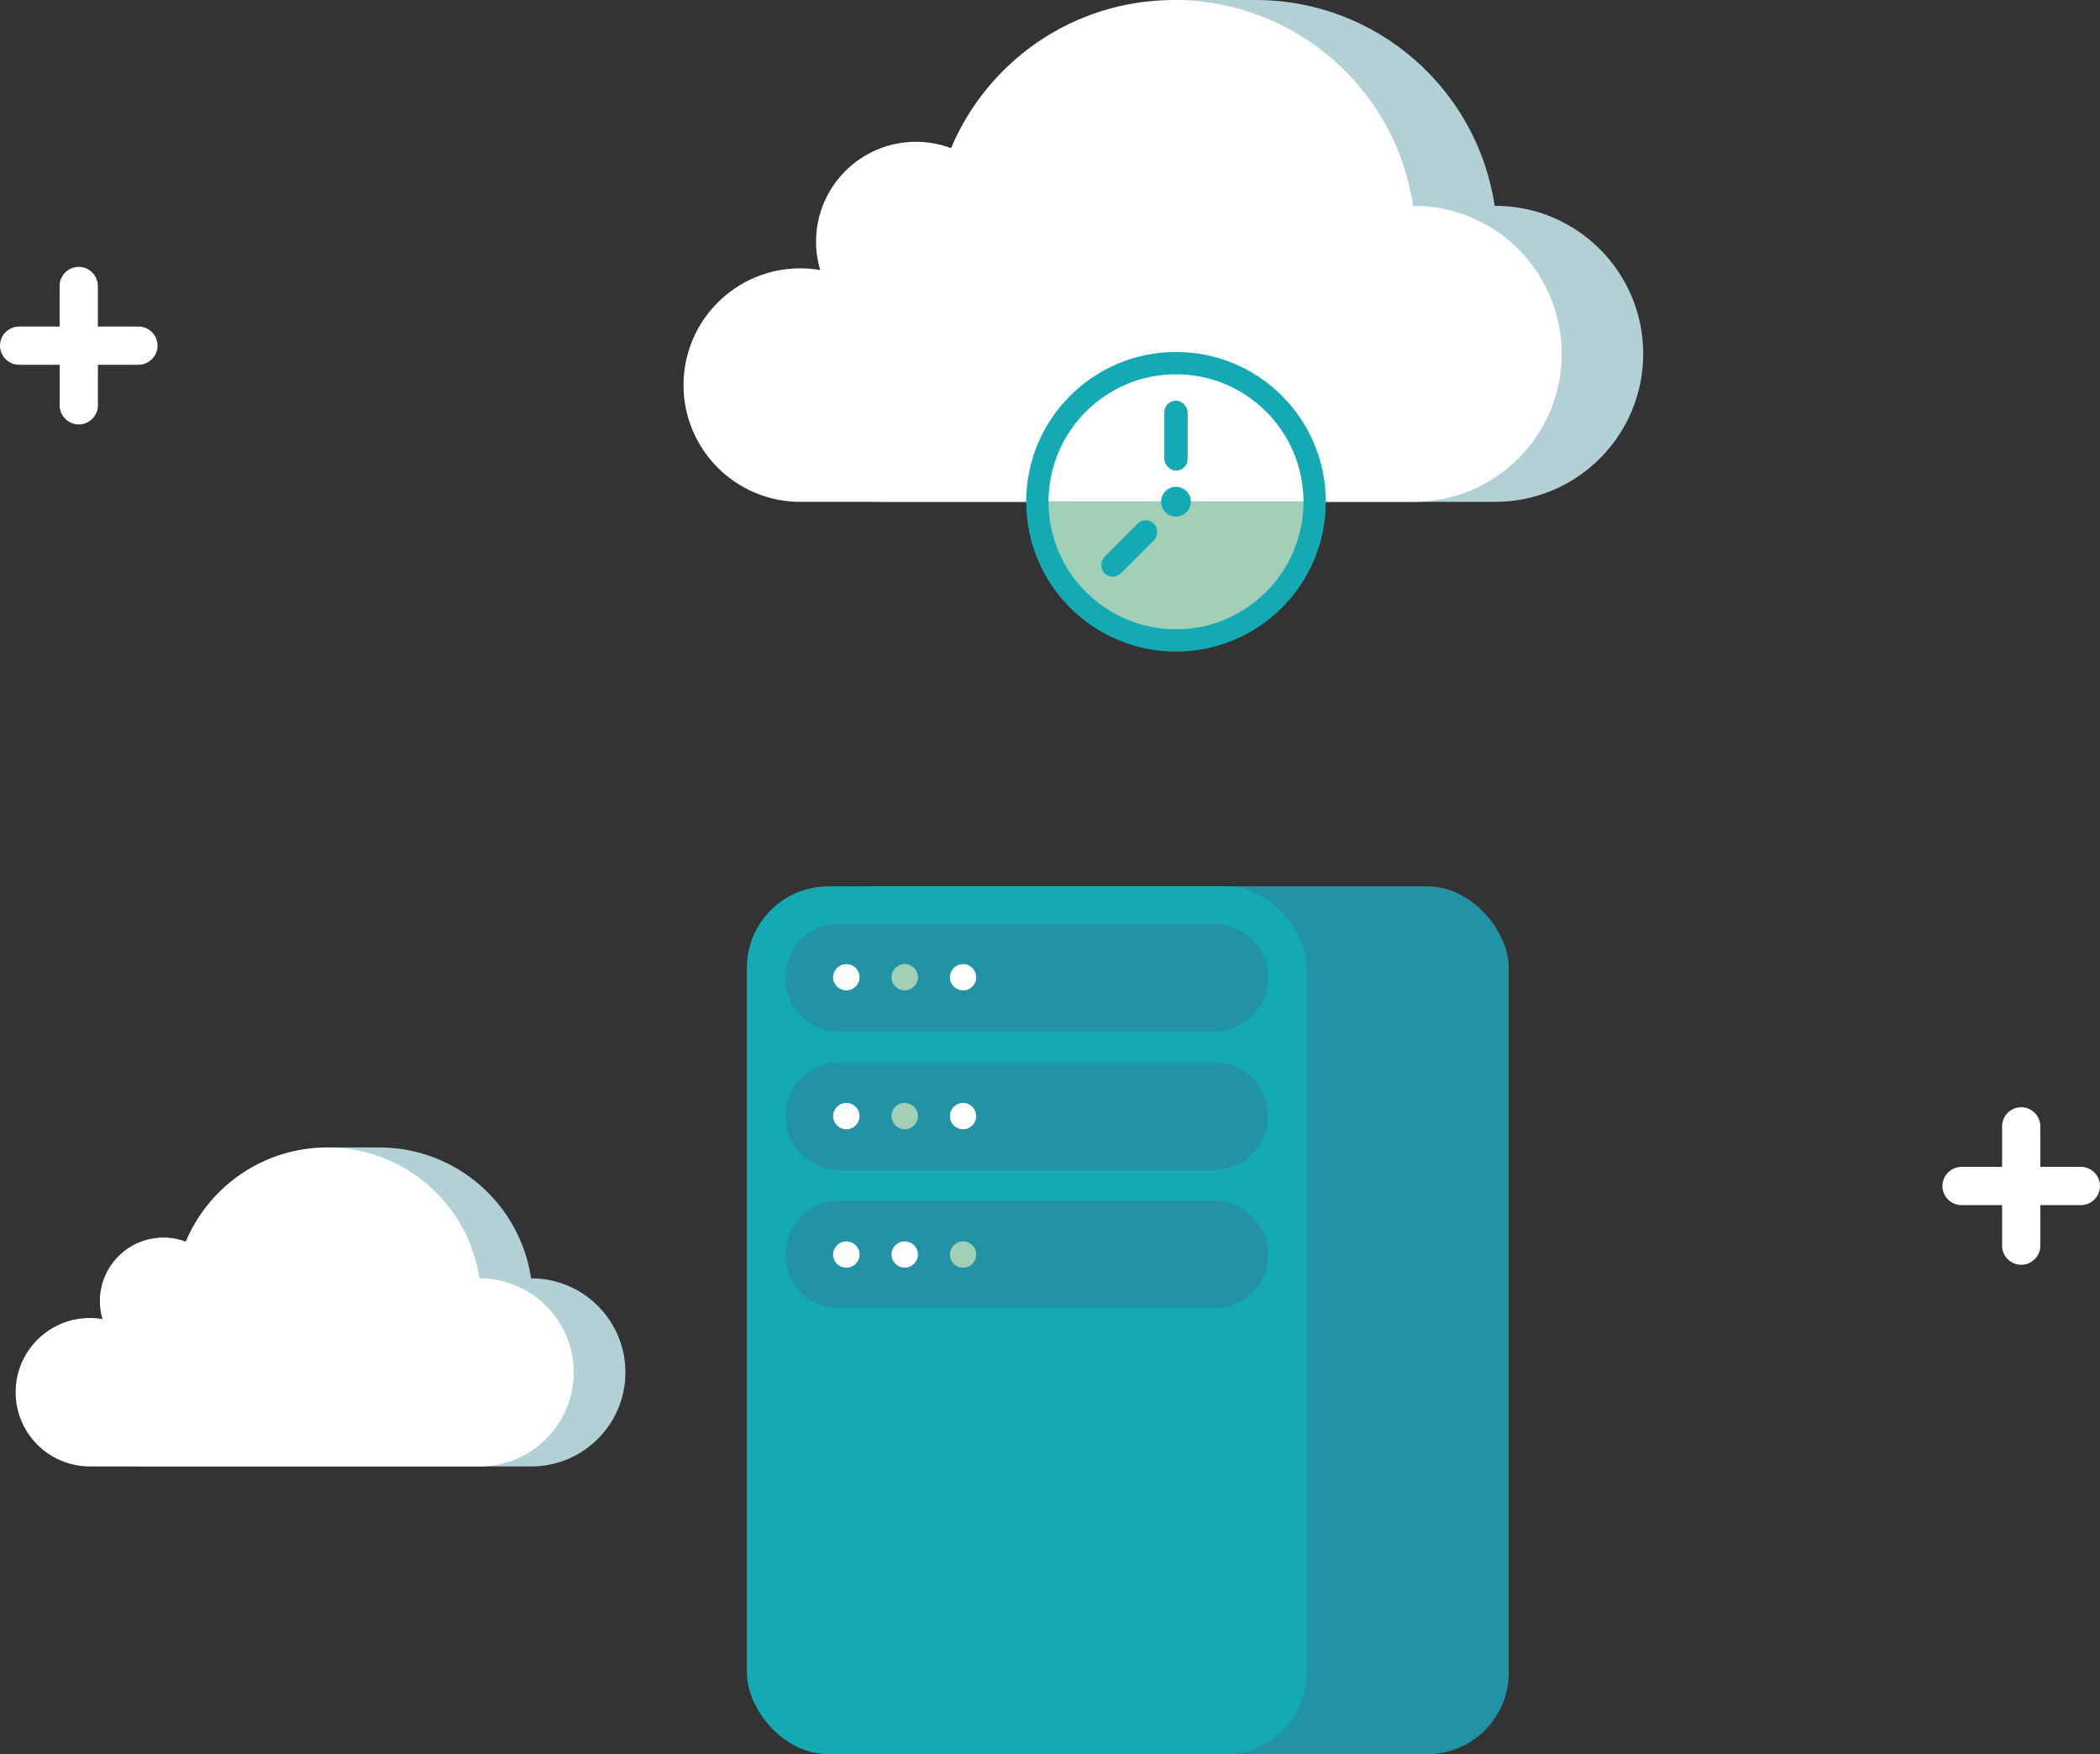 <?xml version="1.0" encoding="UTF-8"?>
<svg id="Layer_2" data-name="Layer 2" xmlns="http://www.w3.org/2000/svg" viewBox="0 0 270 225.52">
  <rect x="0" y="0" width="270" height="225.52" fill="#333333" stroke="none"/>
  <defs>
    <style>
      .cls-1 {
        fill: #fff;
      }

      .cls-2 {
        fill: #b3d0d7;
      }

      .cls-3 {
        fill: #2292a5;
      }

      .cls-4 {
        fill: #13aab4;
      }

      .cls-5 {
        fill: #a1d0b7;
      }
    </style>
  </defs>
  <g id="Layer_1-2" data-name="Layer 1">
    <g>
      <g>
        <g>
          <path class="cls-2" d="m68.32,164.33s-.03,0-.04,0c-1.42-9.52-9.62-16.81-19.53-16.81h-6.99v1.28c-5.06,1.92-9.14,5.85-11.23,10.83-.89-.34-1.86-.52-2.87-.52-4.51,0-8.16,3.66-8.16,8.17,0,.8.12,1.58.33,2.31-.53-.09-1.07-.14-1.63-.14-5.27,0-9.54,4.27-9.54,9.54s4.27,9.54,9.54,9.54h50.12c6.68,0,12.09-5.42,12.09-12.09s-5.41-12.09-12.09-12.09Z"/>
          <path class="cls-1" d="m61.67,164.33s-.03,0-.04,0c-1.42-9.52-9.62-16.81-19.53-16.81-8.2,0-15.23,4.99-18.22,12.11-.89-.34-1.86-.52-2.87-.52-4.51,0-8.17,3.66-8.17,8.17,0,.8.12,1.58.34,2.31-.53-.09-1.07-.14-1.63-.14-5.27,0-9.54,4.27-9.54,9.54s4.27,9.54,9.54,9.54h50.12c6.68,0,12.09-5.42,12.09-12.09s-5.41-12.09-12.09-12.09Z"/>
        </g>
        <g>
          <path class="cls-2" d="m192.24,26.46s-.04,0-.07,0c-2.23-14.98-15.14-26.46-30.74-26.46h-11v2.01c-7.97,3.01-14.38,9.21-17.67,17.04-1.4-.53-2.92-.82-4.51-.82-7.09,0-12.84,5.75-12.84,12.85,0,1.26.18,2.48.52,3.64-.83-.15-1.69-.22-2.56-.22-8.29,0-15.01,6.72-15.01,15.01s6.72,15.01,15.01,15.01h78.87c10.51,0,19.03-8.52,19.03-19.03s-8.52-19.03-19.03-19.03Z"/>
          <path class="cls-1" d="m181.76,26.46s-.04,0-.07,0c-2.23-14.98-15.14-26.46-30.74-26.46-12.91,0-23.97,7.86-28.67,19.05-1.4-.53-2.92-.82-4.51-.82-7.1,0-12.85,5.75-12.85,12.85,0,1.26.19,2.48.53,3.64-.83-.15-1.69-.22-2.56-.22-8.29,0-15.01,6.72-15.01,15.01s6.72,15.01,15.01,15.01h78.87c10.51,0,19.03-8.52,19.03-19.03s-8.52-19.03-19.03-19.03Z"/>
        </g>
        <g>
          <path class="cls-1" d="m115.47,139.52c.86,0,1.56.7,1.56,1.58s-.7,1.56-1.56,1.56-1.58-.7-1.58-1.56.7-1.58,1.58-1.58Z"/>
          <path class="cls-1" d="m108.48,139.52c.86,0,1.58.7,1.58,1.58s-.72,1.56-1.58,1.56-1.58-.7-1.58-1.56.7-1.58,1.58-1.58Z"/>
          <path class="cls-1" d="m101.49,139.52c.89,0,1.58.7,1.58,1.58s-.7,1.56-1.58,1.56-1.58-.7-1.58-1.56.72-1.58,1.58-1.58Z"/>
        </g>
        <path class="cls-1" d="m267.54,150.02h-5.21v-5.21c0-1.35-1.11-2.46-2.46-2.46s-2.46,1.11-2.46,2.46v5.21h-5.21c-1.35,0-2.46,1.11-2.46,2.46s1.11,2.46,2.46,2.46h5.21v5.21c0,1.35,1.11,2.46,2.46,2.46s2.46-1.11,2.46-2.46v-5.21h5.21c1.35,0,2.46-1.11,2.46-2.46s-1.11-2.46-2.46-2.46Z"/>
        <path class="cls-1" d="m17.79,41.98h-5.21v-5.21c0-1.35-1.11-2.46-2.46-2.46s-2.46,1.11-2.46,2.46v5.21H2.46c-1.35,0-2.46,1.11-2.46,2.46s1.11,2.46,2.46,2.46h5.21v5.21c0,1.35,1.11,2.46,2.46,2.46s2.46-1.11,2.46-2.46v-5.21h5.21c1.35,0,2.46-1.11,2.46-2.46s-1.11-2.46-2.46-2.46Z"/>
        <g>
          <path class="cls-4" d="m170.46,64.51c0,10.64-8.62,19.26-19.26,19.26s-19.26-8.62-19.26-19.26,8.62-19.26,19.26-19.26,19.26,8.62,19.26,19.26Z"/>
          <g>
            <path class="cls-1" d="m151.2,48.12c-9.05,0-16.39,7.34-16.39,16.39h32.78c0-9.05-7.34-16.39-16.39-16.39Z"/>
            <path class="cls-5" d="m167.59,64.51h-32.78c0,9.05,7.34,16.39,16.39,16.39s16.39-7.34,16.39-16.39Z"/>
          </g>
        </g>
      </g>
      <g>
        <g>
          <g>
            <g>
              <rect class="cls-3" x="102.04" y="113.95" width="91.94" height="111.58" rx="10.48" ry="10.48"/>
              <rect class="cls-4" x="96.03" y="113.95" width="71.96" height="111.58" rx="10.48" ry="10.48"/>
            </g>
            <path class="cls-3" d="m107.89,154.36h5.53s37.83,0,37.83,0h4.88c3.82,0,6.92,3.1,6.92,6.92s-3.1,6.92-6.92,6.92h-4.88s-37.83,0-37.83,0h-5.53c-3.82,0-6.92-3.1-6.92-6.92s3.1-6.92,6.92-6.92Z"/>
          </g>
          <path class="cls-3" d="m107.23,136.6c.22-.02.44-.03.66-.03h43.35s4.88,0,4.88,0c3.82,0,6.92,3.1,6.92,6.92h0c0,3.82-3.1,6.92-6.92,6.92h-4.88s-43.35,0-43.35,0c-.22,0-.44-.01-.66-.03-3.51-.33-6.26-3.29-6.26-6.89h0c0-3.6,2.75-6.56,6.26-6.89Z"/>
          <path class="cls-3" d="m107.89,118.77h3.44s2.09,0,2.09,0h37.83s4.88,0,4.88,0c3.82,0,6.92,3.1,6.92,6.92h0c0,3.82-3.1,6.92-6.92,6.92h-4.88s-37.83,0-37.83,0h-2.09s-3.44,0-3.44,0c-3.82,0-6.92-3.1-6.92-6.92s3.1-6.92,6.92-6.92Z"/>
        </g>
        <g>
          <path class="cls-1" d="m123.83,123.95c.93,0,1.68.75,1.68,1.7s-.75,1.68-1.68,1.68c-.95,0-1.7-.75-1.7-1.68,0-.95.75-1.7,1.7-1.7Z"/>
          <path class="cls-5" d="m116.32,123.95c.93,0,1.7.75,1.7,1.7,0,.93-.78,1.68-1.7,1.68s-1.7-.75-1.7-1.68c0-.95.75-1.7,1.7-1.7Z"/>
          <path class="cls-1" d="m108.81,123.95c.95,0,1.7.75,1.7,1.7,0,.93-.75,1.68-1.7,1.68-.93,0-1.7-.75-1.7-1.68,0-.95.78-1.7,1.7-1.7Z"/>
        </g>
        <g>
          <path class="cls-1" d="m123.83,141.8c.93,0,1.68.75,1.68,1.7,0,.93-.75,1.68-1.68,1.68-.95,0-1.7-.75-1.7-1.68,0-.95.75-1.7,1.7-1.7Z"/>
          <path class="cls-5" d="m116.32,141.8c.93,0,1.7.75,1.7,1.7,0,.93-.78,1.68-1.7,1.68s-1.7-.75-1.7-1.68c0-.95.75-1.7,1.7-1.7Z"/>
          <path class="cls-1" d="m108.81,141.8c.95,0,1.7.75,1.7,1.7,0,.93-.75,1.68-1.7,1.68-.93,0-1.7-.75-1.7-1.68,0-.95.78-1.7,1.7-1.7Z"/>
        </g>
        <g>
          <path class="cls-5" d="m123.83,159.6c.93,0,1.68.75,1.68,1.7,0,.93-.75,1.68-1.68,1.68-.95,0-1.7-.75-1.7-1.68,0-.95.75-1.7,1.7-1.7Z"/>
          <path class="cls-1" d="m116.32,159.6c.93,0,1.7.75,1.7,1.7,0,.93-.78,1.68-1.7,1.68s-1.7-.75-1.7-1.68c0-.95.75-1.7,1.7-1.7Z"/>
          <path class="cls-1" d="m108.81,159.6c.95,0,1.7.75,1.7,1.7,0,.93-.75,1.68-1.7,1.68-.93,0-1.7-.75-1.7-1.68,0-.95.78-1.7,1.7-1.7Z"/>
        </g>
      </g>
      <rect class="cls-4" x="149.7" y="51.51" width="3" height="9" rx="1.5" ry="1.5"/>
      <path class="cls-4" d="m149.84,63.15c.75-.75,1.96-.75,2.71,0s.75,1.96,0,2.71-1.96.75-2.71,0-.75-1.96,0-2.71Z"/>
      <rect class="cls-4" x="143.69" y="66.01" width="3" height="9" rx="1.5" ry="1.5" transform="translate(198 223.04) rotate(-135)"/>
    </g>
  </g>
</svg>